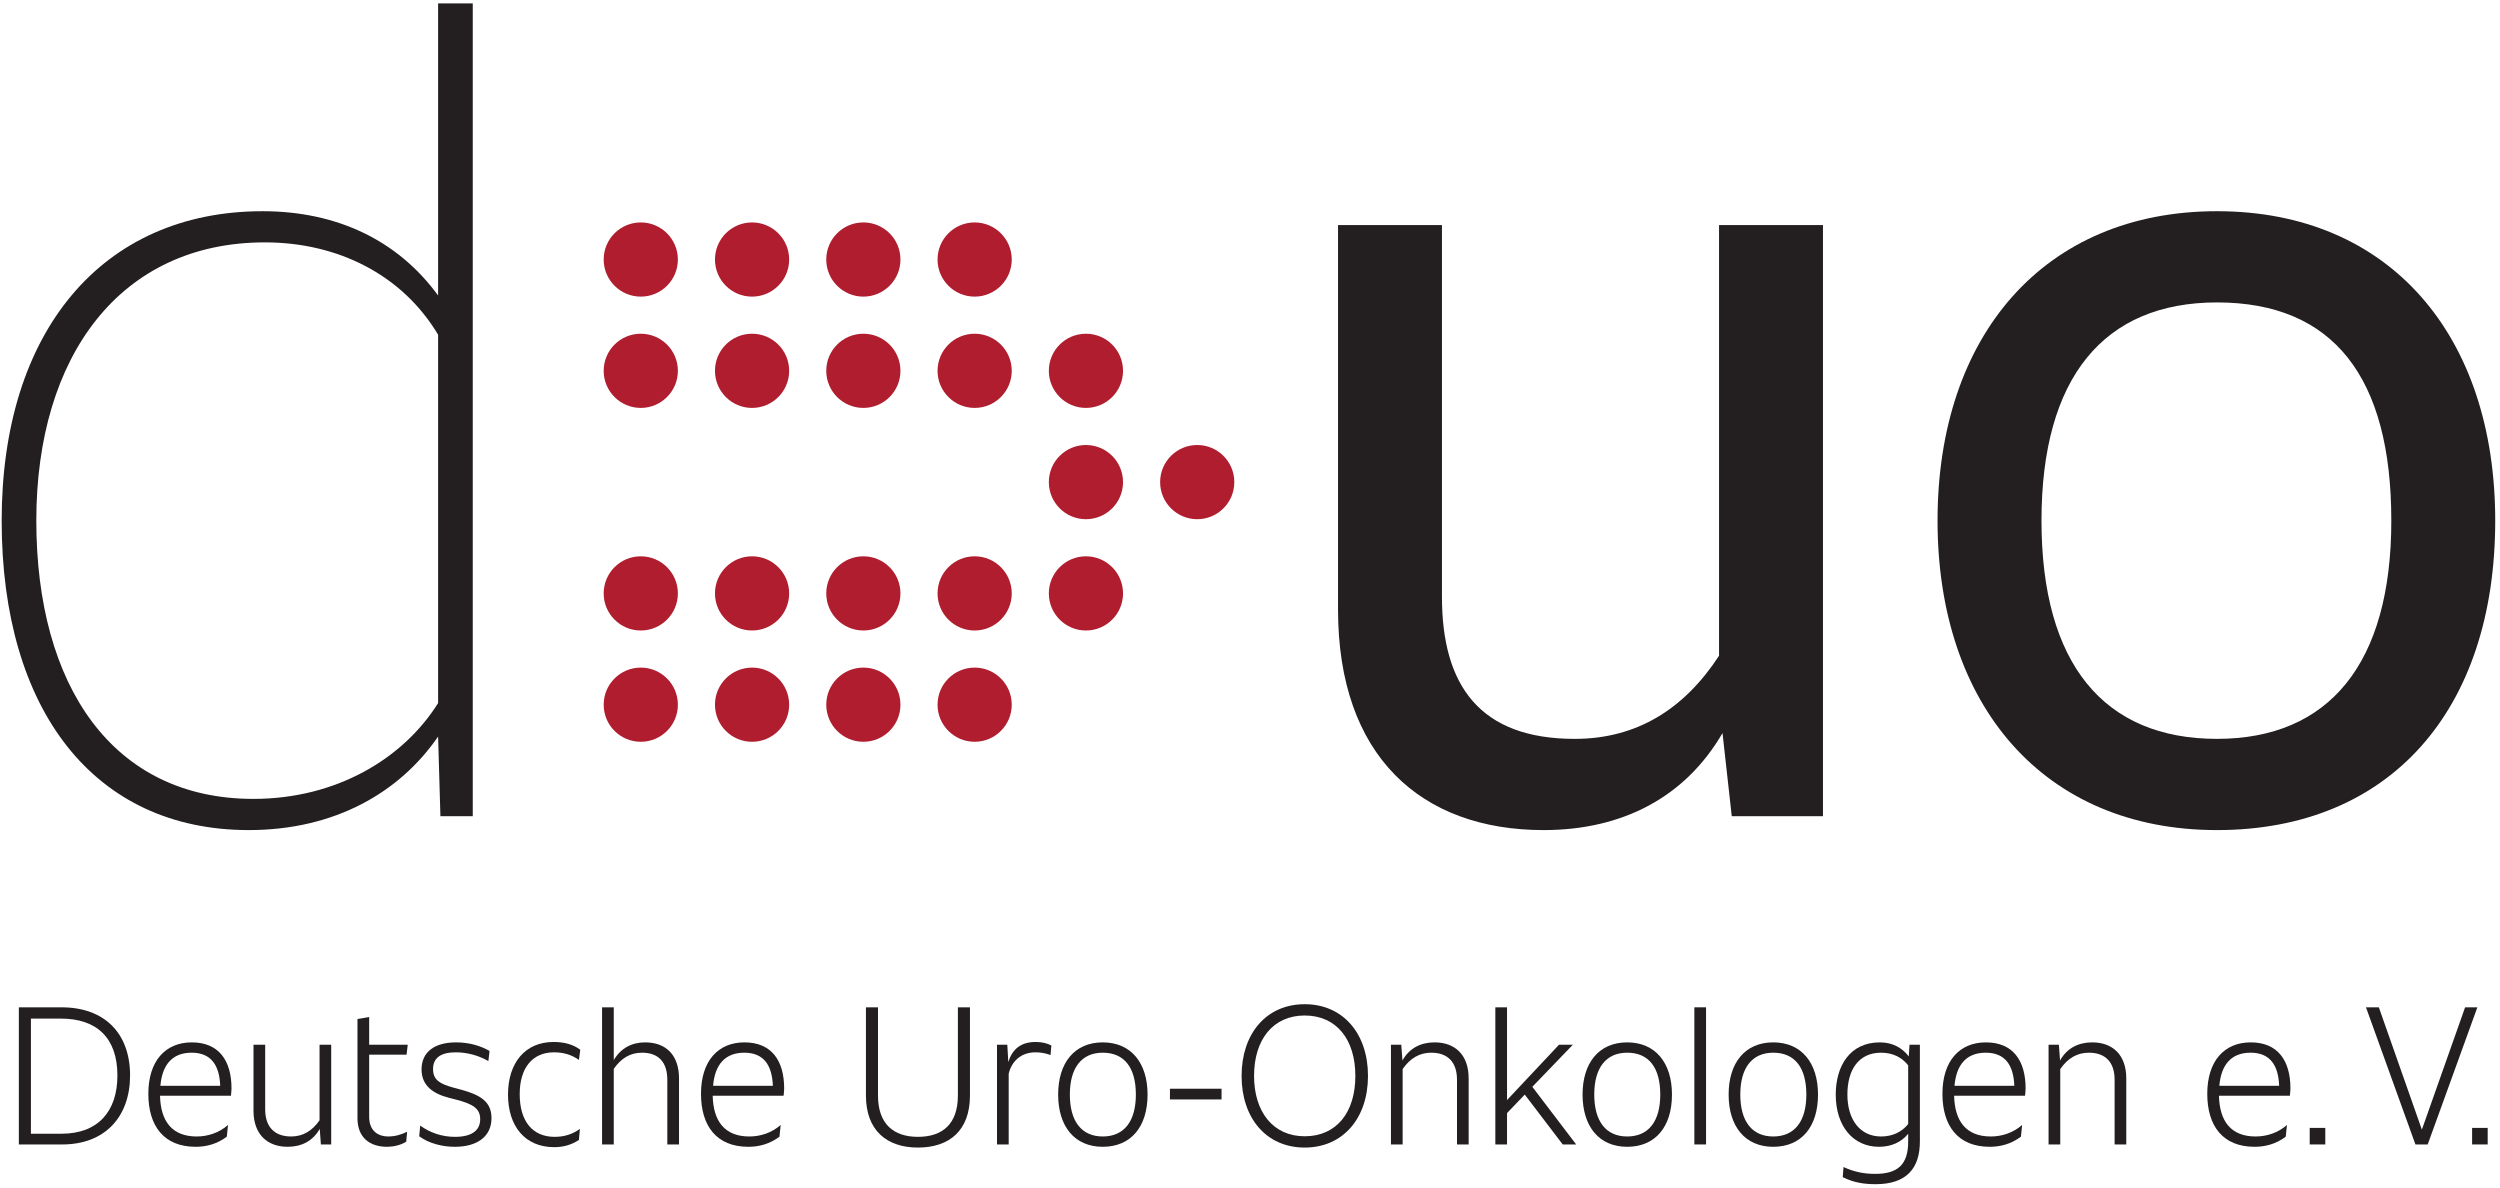 <svg width="406" height="193" viewBox="0 0 406 193" fill="none" xmlns="http://www.w3.org/2000/svg">
    <path d="M71.148 114.18V54.36C65.336 44.613 54.838 39.362 43.023 39.362C19.584 39.362 5.897 57.74 5.897 84.553C5.897 111.367 18.272 129.74 41.145 129.74C54.647 129.74 65.521 123.176 71.148 114.18ZM76.775 0.548V132.553H71.523L71.148 119.617C64.96 128.618 54.457 134.806 40.395 134.806C15.268 134.806 0.27 115.302 0.27 84.553C0.27 53.8 16.585 34.301 42.648 34.301C54.647 34.301 64.585 38.986 71.148 47.988V0.548H76.775Z" fill="#231F20"/>
    <path d="M296.05 36.548V132.553H281.237L279.735 119.051C273.737 129.37 263.61 134.806 250.674 134.806C230.793 134.806 217.297 122.806 217.297 98.992V36.548H234.173V96.929C234.173 111.367 240.355 119.993 255.735 119.993C265.857 119.993 273.547 115.117 279.174 106.491V36.548H296.05Z" fill="#231F20"/>
    <path d="M388.349 84.553C388.349 61.299 378.977 49.114 360.039 49.114C341.661 49.114 331.538 61.299 331.538 84.553C331.538 107.802 341.661 119.992 360.039 119.992C378.226 119.992 388.349 107.802 388.349 84.553ZM314.657 84.553C314.657 54.55 331.908 34.3 360.039 34.3C388.164 34.3 405.225 54.55 405.225 84.553C405.225 115.301 388.164 134.806 360.039 134.806C331.908 134.806 314.657 114.55 314.657 84.553Z" fill="#231F20"/>
    <path d="M110.087 42.148C110.087 38.817 107.387 36.123 104.062 36.123C100.731 36.123 98.038 38.817 98.038 42.148C98.038 45.473 100.731 48.172 104.062 48.172C107.387 48.172 110.087 45.473 110.087 42.148ZM110.087 60.221C110.087 56.891 107.387 54.197 104.062 54.197C100.731 54.197 98.038 56.891 98.038 60.221C98.038 63.547 100.731 66.246 104.062 66.246C107.387 66.246 110.087 63.547 110.087 60.221ZM110.087 96.368C110.087 93.043 107.387 90.344 104.062 90.344C100.731 90.344 98.038 93.043 98.038 96.368C98.038 99.699 100.731 102.393 104.062 102.393C107.387 102.393 110.087 99.699 110.087 96.368ZM104.062 120.466C107.387 120.466 110.087 117.772 110.087 114.442C110.087 111.116 107.387 108.417 104.062 108.417C100.731 108.417 98.038 111.116 98.038 114.442C98.038 117.767 100.731 120.466 104.062 120.466ZM164.307 42.148C164.307 38.817 161.607 36.123 158.282 36.123C154.957 36.123 152.258 38.817 152.258 42.148C152.258 45.473 154.957 48.172 158.282 48.172C161.607 48.172 164.307 45.473 164.307 42.148ZM146.233 42.148C146.233 38.817 143.534 36.123 140.209 36.123C136.884 36.123 134.184 38.817 134.184 42.148C134.184 45.473 136.884 48.172 140.209 48.172C143.534 48.172 146.233 45.473 146.233 42.148ZM128.16 42.148C128.16 38.817 125.461 36.123 122.135 36.123C118.805 36.123 116.111 38.817 116.111 42.148C116.111 45.473 118.805 48.172 122.135 48.172C125.461 48.172 128.16 45.473 128.16 42.148ZM182.38 60.221C182.38 56.891 179.686 54.197 176.355 54.197C173.03 54.197 170.331 56.891 170.331 60.221C170.331 63.547 173.03 66.246 176.355 66.246C179.686 66.246 182.38 63.547 182.38 60.221ZM164.307 60.221C164.307 56.891 161.607 54.197 158.282 54.197C154.957 54.197 152.258 56.891 152.258 60.221C152.258 63.547 154.957 66.246 158.282 66.246C161.607 66.246 164.307 63.547 164.307 60.221ZM146.233 60.221C146.233 56.891 143.534 54.197 140.209 54.197C136.884 54.197 134.184 56.891 134.184 60.221C134.184 63.547 136.884 66.246 140.209 66.246C143.534 66.246 146.233 63.547 146.233 60.221ZM128.16 60.221C128.16 56.891 125.461 54.197 122.135 54.197C118.805 54.197 116.111 56.891 116.111 60.221C116.111 63.547 118.805 66.246 122.135 66.246C125.461 66.246 128.16 63.547 128.16 60.221ZM200.453 78.295C200.453 74.964 197.759 72.27 194.429 72.27C191.104 72.27 188.404 74.964 188.404 78.295C188.404 81.62 191.104 84.319 194.429 84.319C197.759 84.319 200.453 81.62 200.453 78.295ZM182.38 78.295C182.38 74.964 179.686 72.27 176.355 72.27C173.03 72.27 170.331 74.964 170.331 78.295C170.331 81.62 173.03 84.319 176.355 84.319C179.686 84.319 182.38 81.62 182.38 78.295ZM182.38 96.368C182.38 93.043 179.686 90.344 176.355 90.344C173.03 90.344 170.331 93.043 170.331 96.368C170.331 99.699 173.03 102.393 176.355 102.393C179.686 102.393 182.38 99.699 182.38 96.368ZM164.307 96.368C164.307 93.043 161.607 90.344 158.282 90.344C154.957 90.344 152.258 93.043 152.258 96.368C152.258 99.699 154.957 102.393 158.282 102.393C161.607 102.393 164.307 99.699 164.307 96.368ZM164.307 114.442C164.307 111.116 161.607 108.417 158.282 108.417C154.957 108.417 152.258 111.116 152.258 114.442C152.258 117.772 154.957 120.466 158.282 120.466C161.607 120.466 164.307 117.767 164.307 114.442ZM146.233 114.442C146.233 111.116 143.534 108.417 140.209 108.417C136.884 108.417 134.184 111.116 134.184 114.442C134.184 117.772 136.884 120.466 140.209 120.466C143.534 120.466 146.233 117.767 146.233 114.442ZM146.233 96.368C146.233 93.043 143.534 90.344 140.209 90.344C136.884 90.344 134.184 93.043 134.184 96.368C134.184 99.699 136.884 102.393 140.209 102.393C143.534 102.393 146.233 99.699 146.233 96.368ZM128.16 96.368C128.16 93.043 125.461 90.344 122.135 90.344C118.805 90.344 116.111 93.043 116.111 96.368C116.111 99.699 118.805 102.393 122.135 102.393C125.461 102.393 128.16 99.699 128.16 96.368ZM122.135 120.466C118.805 120.466 116.111 117.772 116.111 114.442C116.111 111.116 118.805 108.417 122.135 108.417C125.461 108.417 128.16 111.116 128.16 114.442C128.16 117.767 125.461 120.466 122.135 120.466Z" fill="#AF1D2E"/>
    <path d="M19.067 174.659C19.067 168.525 15.682 165.423 9.924 165.423H5.021V184.117H9.989C15.932 184.117 19.067 180.482 19.067 174.659ZM21.124 174.659C21.124 181.304 17.102 185.859 10.114 185.859H3.062V163.589H9.989C16.944 163.589 21.124 167.763 21.124 174.659Z" fill="#231F20"/>
    <path d="M26.049 176.335H35.763C35.638 172.983 34.278 170.958 31.116 170.958C27.981 170.958 26.337 172.923 26.049 176.335ZM37.505 177.952H25.989C26.082 182.06 27.921 184.564 31.937 184.564C33.739 184.564 35.54 183.992 37.031 182.697L36.835 184.596C35.257 185.794 33.488 186.24 31.774 186.24C26.588 186.24 24.09 182.822 24.09 177.636C24.09 172.319 26.844 169.282 31.143 169.282C35.54 169.282 37.597 172.226 37.597 176.782C37.597 177.13 37.532 177.636 37.505 177.952Z" fill="#231F20"/>
    <path d="M53.787 169.663V185.859H52.111L51.926 183.328C50.816 185.293 48.982 186.24 46.702 186.24C43.447 186.24 41.167 184.248 41.167 180.384V169.663H43.066V180.166C43.066 182.98 44.552 184.564 47.273 184.564C49.172 184.564 50.691 183.677 51.894 181.935V169.663H53.787Z" fill="#231F20"/>
    <path d="M63.023 184.564C64.193 184.564 65.205 184.243 66.12 183.802L65.967 185.413C65.047 185.984 63.877 186.24 62.865 186.24C60.051 186.24 58.054 184.754 58.054 181.587V165.489L59.953 165.168V169.663H66.217L66.027 171.274H59.953V181.364C59.953 183.775 61.537 184.564 63.023 184.564Z" fill="#231F20"/>
    <path d="M77.983 181.745C77.983 180.009 76.781 179.312 74.217 178.616L72.857 178.267C70.294 177.603 68.46 176.275 68.46 173.679C68.46 170.833 70.582 169.282 74.059 169.282C76.177 169.282 78.01 169.821 79.502 170.675L79.311 172.319C77.662 171.372 75.828 170.899 73.994 170.899C71.496 170.899 70.326 171.878 70.326 173.614C70.326 175.454 71.562 176.052 73.613 176.624L74.914 176.972C78.01 177.826 79.817 178.899 79.817 181.587C79.817 184.564 77.504 186.24 73.869 186.24C71.845 186.24 69.662 185.701 68.079 184.531L68.242 182.79C69.82 183.96 71.812 184.624 73.869 184.624C76.59 184.624 77.983 183.611 77.983 181.745Z" fill="#231F20"/>
    <path d="M82.501 177.761C82.501 172.634 85.254 169.217 89.902 169.217C91.643 169.217 93.129 169.63 94.239 170.485L94.016 172.128C92.813 171.279 91.486 170.898 89.967 170.898C86.49 170.898 84.4 173.396 84.4 177.696C84.4 182.093 86.49 184.624 90.065 184.624C91.611 184.624 92.971 184.215 94.174 183.328L94.016 185.13C92.813 185.919 91.486 186.3 90 186.3C85.254 186.3 82.501 182.887 82.501 177.761Z" fill="#231F20"/>
    <path d="M110.272 175.132V185.859H108.372V175.355C108.372 172.542 106.984 170.958 104.263 170.958C102.364 170.958 100.878 171.845 99.676 173.587V185.859H97.776V163.589H99.676V172.161C100.813 170.229 102.587 169.282 104.77 169.282C108.122 169.282 110.272 171.306 110.272 175.132Z" fill="#231F20"/>
    <path d="M115.806 176.335H125.515C125.39 172.983 124.029 170.958 120.867 170.958C117.733 170.958 116.089 172.923 115.806 176.335ZM127.256 177.952H115.741C115.833 182.06 117.673 184.564 121.689 184.564C123.49 184.564 125.292 183.992 126.783 182.697L126.587 184.596C125.009 185.794 123.24 186.24 121.526 186.24C116.339 186.24 113.842 182.822 113.842 177.636C113.842 172.319 116.595 169.282 120.895 169.282C125.292 169.282 127.349 172.226 127.349 176.782C127.349 177.13 127.284 177.636 127.256 177.952Z" fill="#231F20"/>
    <path d="M140.628 177.919V163.589H142.587V177.919C142.587 182.539 145.123 184.623 149.074 184.623C153.063 184.623 155.561 182.539 155.561 177.919V163.589H157.52V177.919C157.52 183.551 154.233 186.365 149.074 186.365C143.98 186.365 140.628 183.551 140.628 177.919Z" fill="#231F20"/>
    <path d="M170.739 169.788L170.609 171.339C169.852 171.056 169.063 170.898 168.176 170.898C165.738 170.898 164.285 172.417 163.811 174.376V185.859H161.912V169.663H163.588L163.746 172.477C164.383 170.452 165.711 169.217 168.209 169.217C169.254 169.217 170.075 169.44 170.739 169.788Z" fill="#231F20"/>
    <path d="M184.464 177.761C184.464 173.429 182.63 170.958 179.087 170.958C175.637 170.958 173.743 173.429 173.743 177.761C173.743 182.093 175.637 184.564 179.087 184.564C182.565 184.564 184.464 182.093 184.464 177.761ZM171.844 177.761C171.844 172.602 174.5 169.282 179.087 169.282C183.675 169.282 186.364 172.602 186.364 177.761C186.364 182.98 183.675 186.24 179.087 186.24C174.5 186.24 171.844 182.915 171.844 177.761Z" fill="#231F20"/>
    <path d="M189.999 176.809H198.38V178.55H189.999V176.809Z" fill="#231F20"/>
    <path d="M220.11 174.724C220.11 168.841 217.068 164.918 211.882 164.918C206.761 164.918 203.659 168.809 203.659 174.724C203.659 180.575 206.761 184.531 211.882 184.531C217.068 184.531 220.11 180.64 220.11 174.724ZM201.634 174.724C201.634 167.862 205.651 163.083 211.882 163.083C218.113 163.083 222.162 167.862 222.162 174.724C222.162 181.587 218.113 186.365 211.882 186.365C205.651 186.365 201.634 181.587 201.634 174.724Z" fill="#231F20"/>
    <path d="M238.51 175.133V185.859H236.616V175.356C236.616 172.542 235.158 170.958 232.437 170.958C230.537 170.958 229.019 171.845 227.789 173.614V185.859H225.89V169.663H227.566L227.757 172.226C228.861 170.229 230.728 169.282 232.976 169.282C236.268 169.282 238.51 171.274 238.51 175.133Z" fill="#231F20"/>
    <path d="M247.62 177.761L244.742 180.765V185.859H242.842V163.589H244.742V178.648L253.182 169.663H255.43L248.85 176.498L255.969 185.859H253.786L247.62 177.761Z" fill="#231F20"/>
    <path d="M269.628 177.761C269.628 173.429 267.8 170.958 264.257 170.958C260.807 170.958 258.907 173.429 258.907 177.761C258.907 182.093 260.807 184.564 264.257 184.564C267.735 184.564 269.628 182.093 269.628 177.761ZM257.008 177.761C257.008 172.602 259.669 169.282 264.257 169.282C268.839 169.282 271.528 172.602 271.528 177.761C271.528 182.98 268.839 186.24 264.257 186.24C259.669 186.24 257.008 182.915 257.008 177.761Z" fill="#231F20"/>
    <path d="M275.163 163.589H277.062V185.859H275.163V163.589Z" fill="#231F20"/>
    <path d="M293.351 177.761C293.351 173.429 291.517 170.958 287.974 170.958C284.524 170.958 282.624 173.429 282.624 177.761C282.624 182.093 284.524 184.564 287.974 184.564C291.451 184.564 293.351 182.093 293.351 177.761ZM280.73 177.761C280.73 172.602 283.386 169.282 287.974 169.282C292.562 169.282 295.245 172.602 295.245 177.761C295.245 182.98 292.562 186.24 287.974 186.24C283.386 186.24 280.73 182.915 280.73 177.761Z" fill="#231F20"/>
    <path d="M309.889 182.539V173.016C308.91 171.748 307.419 170.958 305.492 170.958C301.884 170.958 300.017 173.679 300.017 177.761C300.017 181.843 302.075 184.564 305.492 184.564C307.294 184.564 308.845 183.867 309.889 182.539ZM311.789 169.663V185.386C311.789 189.718 309.634 192.313 304.605 192.313C302.711 192.313 301.062 192.058 299.261 191.171L299.386 189.527C301.253 190.381 302.869 190.637 304.54 190.637C308.181 190.637 309.889 189.146 309.889 185.386V184.118C308.812 185.478 307.136 186.24 305.144 186.24C300.937 186.24 298.124 182.882 298.124 177.761C298.124 173.141 300.398 169.282 305.302 169.282C307.294 169.282 308.91 170.137 309.982 171.562L310.107 169.663H311.789Z" fill="#231F20"/>
    <path d="M317.41 176.335H327.125C326.999 172.983 325.639 170.958 322.477 170.958C319.342 170.958 317.699 172.923 317.41 176.335ZM328.866 177.952H317.35C317.443 182.06 319.282 184.564 323.299 184.564C325.1 184.564 326.901 183.992 328.393 182.697L328.197 184.596C326.618 185.794 324.85 186.24 323.135 186.24C317.949 186.24 315.451 182.822 315.451 177.636C315.451 172.319 318.205 169.282 322.504 169.282C326.901 169.282 328.959 172.226 328.959 176.782C328.959 177.13 328.893 177.636 328.866 177.952Z" fill="#231F20"/>
    <path d="M345.307 175.133V185.859H343.413V175.356C343.413 172.542 341.954 170.958 339.233 170.958C337.334 170.958 335.816 171.845 334.586 173.614V185.859H332.687V169.663H334.363L334.553 172.226C335.658 170.229 337.525 169.282 339.772 169.282C343.065 169.282 345.307 171.274 345.307 175.133Z" fill="#231F20"/>
    <path d="M360.42 176.335H370.134C370.009 172.983 368.648 170.958 365.486 170.958C362.352 170.958 360.708 172.923 360.42 176.335ZM371.875 177.952H360.36C360.452 182.06 362.292 184.564 366.308 184.564C368.109 184.564 369.911 183.992 371.402 182.697L371.206 184.596C369.628 185.794 367.859 186.24 366.145 186.24C360.958 186.24 358.46 182.822 358.46 177.636C358.46 172.319 361.214 169.282 365.513 169.282C369.911 169.282 371.968 172.226 371.968 176.782C371.968 177.13 371.903 177.636 371.875 177.952Z" fill="#231F20"/>
    <path d="M377.628 185.859H375.097V183.171H377.628V185.859Z" fill="#231F20"/>
    <path d="M402.324 163.589L394.259 185.859H392.267L384.235 163.589H386.324L393.312 183.453L400.332 163.589H402.324Z" fill="#231F20"/>
    <path d="M404.001 185.859H401.47V183.171H404.001V185.859Z" fill="#231F20"/>
</svg>
